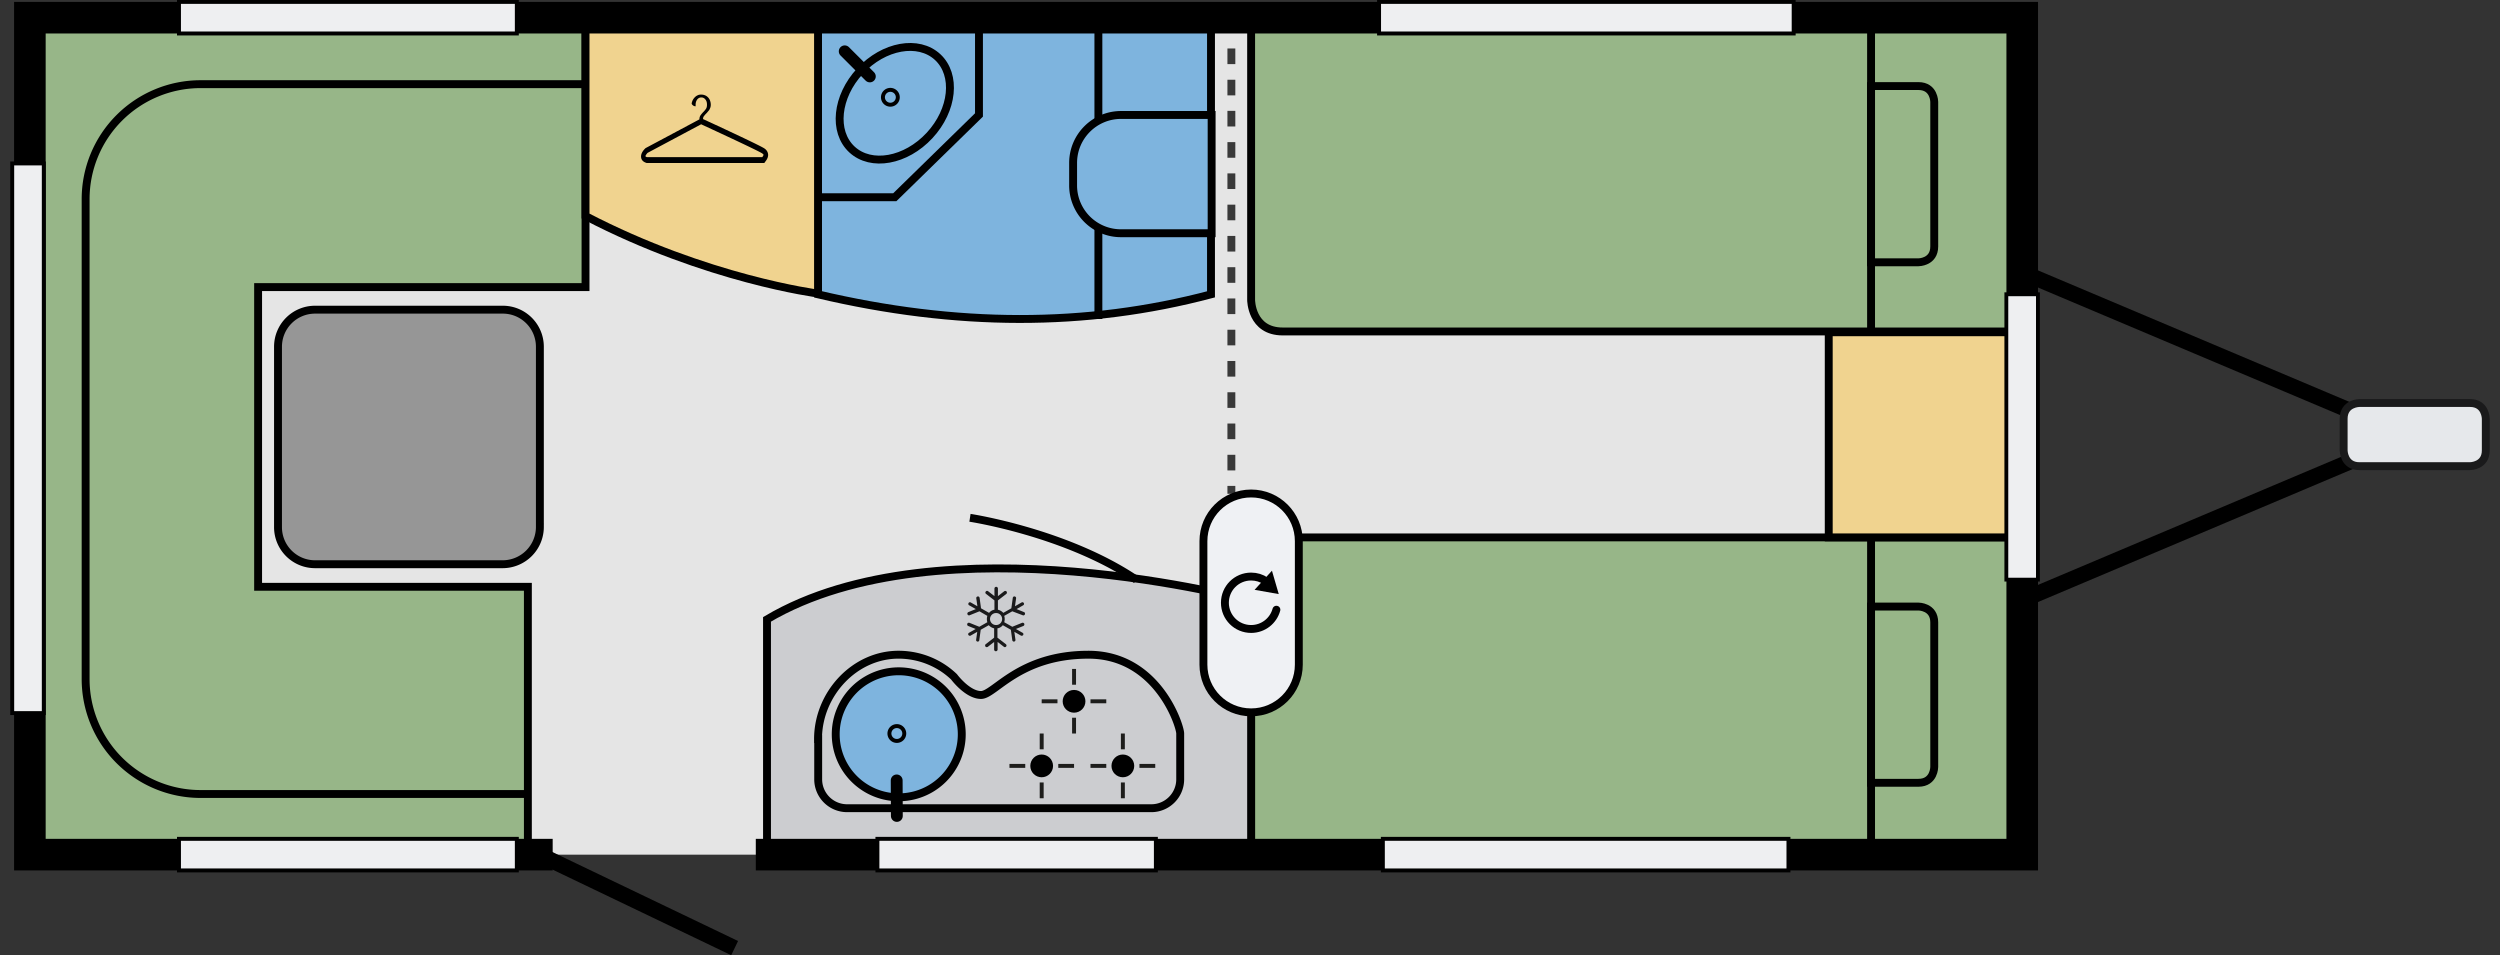 <svg xmlns:xlink="http://www.w3.org/1999/xlink" viewBox="0 0 2290 875" xmlns="http://www.w3.org/2000/svg">
  <rect x="0" y="0" width="2290" height="875" fill="#333333" stroke="none"/>
  <defs>
    <clipPath id="b">
      <path d="M0 0h2290v875H0z"/>
    </clipPath>
    <filter id="a" width="100%" height="100%" x="0%" y="0%" filterUnits="objectBoundingBox">
      <feColorMatrix in="SourceGraphic" values="0 0 0 0 1 0 0 0 0 1 0 0 0 0 1 0 0 0 1 0"/>
    </filter>
    <mask id="d">
      <g filter="url(#a)">
        <path fill-opacity=".75" d="M0 0h2290v875H0z"/>
      </g>
    </mask>
    <g id="c" fill="none" stroke="#000" stroke-width=".5" clip-path="url(#b)">
      <path d="M77.31 1.58v.5" transform="matrix(14.468 0 0 14.465 9.42 0)"/>
      <path stroke-dasharray=".99,.99,.99,.99" d="M77.31 3.07v3.46" transform="matrix(14.468 0 0 14.465 9.42 0)"/>
      <path stroke-dasharray=".99,.99,.99,.99,.99,.99" d="M77.31 7.02v23.26" transform="matrix(14.468 0 0 14.465 9.42 0)"/>
      <path d="M77.31 30.77v.5" transform="matrix(14.468 0 0 14.465 9.42 0)"/>
    </g>
  </defs>
  <path fill="none" stroke="#000" d="m120.83 27.62-5.7 15.56 36.82-15.56-36.82-15.55Zm0 0" transform="matrix(14.468 0 0 14.465 9.42 0)"/>
  <path fill="#e6e8eb" stroke="#1a1a1b" stroke-width=".5" d="M148.73 25.52s-1 0-1 1v2s0 1 1 1h7s1 0 1-1v-2s0-1-1-1Zm0 0" transform="matrix(14.468 0 0 14.465 9.42 0)"/>
  <path fill="#e5e5e5" d="M1767.262 782.855H33.293V16.2h1733.969c47.02 0 85.07 38.047 85.07 85.059V697.8c0 47.011-38.05 85.054-85.07 85.054Zm0 0"/>
  <path fill="#7eb4de" stroke="#000" stroke-width=".5" d="M51.14 18.64c8.74 2.06 16.95 2.1 24.88 0V.93H51.14Zm0 0" transform="matrix(14.468 0 0 14.465 9.42 0)"/>
  <path fill="#97b688" stroke="#000" stroke-width=".5" d="M78.56 1.07v17.92s0 2 2 2h46.82V1.07Zm0 0" transform="matrix(14.468 0 0 14.465 9.42 0)"/>
  <path fill="#97b688" stroke="#000" stroke-width=".5" d="M120.81 16.61s1 0 1-1V6.45s0-1-1-1h-3v11.16Zm0 0" transform="matrix(14.468 0 0 14.465 9.42 0)"/>
  <path fill="none" stroke="#000" stroke-width=".5" d="M117.81.93V20.9" transform="matrix(14.468 0 0 14.465 9.42 0)"/>
  <path fill="#97b688" stroke="#000" stroke-width=".5" d="M78.56 53.95V36.03s0-2 2-2h46.82v19.92Zm0 0" transform="matrix(14.468 0 0 14.465 9.42 0)"/>
  <path fill="#97b688" stroke="#000" stroke-width=".5" d="M120.81 38.41s1 0 1 1v9.16s0 1-1 1h-3V38.41Zm0 0" transform="matrix(14.468 0 0 14.465 9.42 0)"/>
  <path fill="none" stroke="#000" stroke-width=".5" d="M117.81 54.09V34.11" transform="matrix(14.468 0 0 14.465 9.42 0)"/>
  <path fill="#f0d38f" stroke="#000" stroke-width=".5" d="M115.13 21.04h12.25v12.99h-12.25Zm0 0" transform="matrix(14.468 0 0 14.465 9.42 0)"/>
  <path fill="#97b688" stroke="#000" stroke-width=".5" d="M36.42 18.18V1.57H14.74L1.03 1v53.23h14.66v-.46h17.08V37.16H15.69V18.18Zm0 0" transform="matrix(14.468 0 0 14.465 9.42 0)"/>
  <path fill="#cccdd0" stroke="#000" stroke-width=".5" d="M47.91 53.85h30.65v-15.8s-19.67-5.33-30.65 1.17Zm0 0" transform="matrix(14.468 0 0 14.465 9.42 0)"/>
  <path fill="#cccdd0" stroke="#000" stroke-width=".5" d="M51.14 46.8c0-2.86 2.34-5.4 5.2-5.34 1.32.03 2.52.55 3.41 1.4 0 0 .85 1.15 1.71 1.15s2.41-2.55 6.8-2.55 5.81 4.51 5.81 4.99v2.9c0 1.01-.82 1.83-1.83 1.83H52.98a1.83 1.83 0 0 1-1.83-1.83V46.8Zm0 0" transform="matrix(14.468 0 0 14.465 9.42 0)"/>
  <path fill="#969696" stroke="#000" stroke-width=".5" d="M31.17 35.73H19.3c-1.3 0-2.35-1.05-2.35-2.35V21.96c0-1.3 1.05-2.35 2.35-2.35h11.88c1.3 0 2.35 1.05 2.35 2.35v11.42a2.362 2.362 0 0 1-2.36 2.35Zm0 0" transform="matrix(14.468 0 0 14.465 9.42 0)"/>
  <path fill="#7eb4de" stroke="#000" stroke-width=".5" d="M60.24 46.5a3.99 3.99 0 1 1-7.98 0 3.99 3.99 0 0 1 7.98 0Zm0 0" transform="matrix(14.468 0 0 14.465 9.42 0)"/>
  <path fill="#7eb4de" stroke="#000" stroke-width=".5" d="M59.99 6.54c0 1.657-1.786 3-3.99 3s-3.99-1.343-3.99-3 1.786-3 3.99-3c2.203 0 3.99 1.343 3.99 3Zm0 0" transform="matrix(9.838 -10.606 10.608 9.836 199.327 624.205)"/>
  <path fill="none" stroke="#000" stroke-linecap="round" stroke-width=".75" d="m56.13 51.67-.01-2.25" transform="matrix(14.468 0 0 14.465 9.42 0)"/>
  <path fill="none" stroke="#000" stroke-width=".25" d="M56.6 46.45a.47.47 0 1 1-.94 0 .47.47 0 0 1 .94 0Zm0 0" transform="matrix(14.468 0 0 14.465 9.42 0)"/>
  <path fill="none" stroke="#000" stroke-linecap="round" stroke-width=".75" d="m52.83 3.25 1.59 1.59" transform="matrix(14.468 0 0 14.465 9.42 0)"/>
  <path fill="none" stroke="#000" stroke-width=".25" d="M56.19 6.16a.47.47 0 1 1-.94 0 .47.47 0 0 1 .94 0Zm0 0" transform="matrix(14.468 0 0 14.465 9.42 0)"/>
  <path d="M994.246 642.398c0 5.754-4.664 10.418-10.418 10.418s-10.418-4.664-10.418-10.418c0-5.75 4.664-10.414 10.418-10.414s10.418 4.664 10.418 10.414Zm0 0"/>
  <path fill="none" stroke="#1d1d1b" stroke-width=".25" d="M67.35 45.45v1m0-4.09v1m1.04 1.05h1m-4.09 0h1" transform="matrix(14.468 0 0 14.465 9.42 0)"/>
  <path d="M1038.95 701.563c0 5.75-4.665 10.414-10.415 10.414-5.754 0-10.418-4.664-10.418-10.414 0-5.754 4.664-10.415 10.418-10.415 5.75 0 10.414 4.66 10.414 10.414Zm0 0"/>
  <path fill="none" stroke="#1d1d1b" stroke-width=".25" d="M70.44 49.55v1m0-4.1v1m1.05 1.05h1m-4.1 0h1" transform="matrix(14.468 0 0 14.465 9.42 0)"/>
  <path d="M964.586 701.563c0 5.75-4.664 10.414-10.418 10.414-5.75 0-10.414-4.664-10.414-10.414 0-5.754 4.664-10.415 10.414-10.415 5.754 0 10.418 4.66 10.418 10.414Zm0 0"/>
  <path fill="none" stroke="#1d1d1b" stroke-width=".25" d="M65.3 49.55v1m0-4.1v1m1.05 1.05h1m-4.09 0h1" transform="matrix(14.468 0 0 14.465 9.42 0)"/>
  <path fill="none" stroke="#000" stroke-width=".5" d="M60.76 32.79s6.08.92 10.53 3.92M36.42 5.33H12.05a7.28 7.28 0 0 0-7.28 7.28V43a7.28 7.28 0 0 0 7.28 7.28h20.71" transform="matrix(14.468 0 0 14.465 9.42 0)"/>
  <path fill="#1a1a1b" d="M936.809 563.563c.144.144.433.144.578.144.578 0 1.156-.289 1.445-1.012.29-.722 0-1.734-.867-2.023l-6.8-2.75 6.077-3.473c.723-.433 1.012-1.3.578-2.023-.433-.723-1.3-1.012-2.023-.578l-6.078 3.472 1.011-7.234c.145-.867-.433-1.59-1.3-1.734-.867-.145-1.594.433-1.739 1.3l-1.3 9.547-7.38 4.196a9.535 9.535 0 0 0-4.917-2.895v-8.531l7.668-5.934c.722-.578.722-1.445.289-2.168-.578-.722-1.446-.722-2.172-.289l-5.785 4.485v-6.946c0-.867-.723-1.59-1.59-1.59-.871 0-1.594.723-1.594 1.59v6.946l-5.785-4.485c-.727-.578-1.594-.433-2.172.29-.578.722-.433 1.589.29 2.167l7.667 5.934v8.531c-2.023.29-3.762 1.45-4.918 2.895l-7.379-4.196-1.3-9.547c-.145-.867-.872-1.445-1.739-1.3-.867.144-1.445.867-1.3 1.734l1.011 7.234-6.078-3.472c-.723-.434-1.734-.145-2.023.578-.434.722-.145 1.734.578 2.023l6.078 3.473-6.8 2.75c-.724.289-1.157 1.156-.868 2.023.289.578.867 1.012 1.445 1.012.145 0 .434 0 .578-.144l8.973-3.614 7.23 4.196c-.289.867-.433 1.878-.433 2.89 0 1.012.144 2.028.433 2.895l-7.378 4.195-8.97-3.617c-.722-.29-1.734 0-2.023.867-.289.723 0 1.734.868 2.027l6.8 2.746-6.078 3.473c-.722.434-1.012 1.3-.578 2.024.29.433.867.722 1.3.722.29 0 .579 0 .723-.144l6.079-3.47-1.012 7.231c-.145.868.433 1.594 1.3 1.739h.145c.723 0 1.446-.582 1.446-1.305l1.304-9.547 7.38-4.195a9.509 9.509 0 0 0 4.917 2.894v8.535l-7.668 5.93c-.723.578-.723 1.445-.289 2.172.434.723 1.445.723 2.172.29l5.785-4.485v6.941c0 .867.723 1.59 1.59 1.59.871 0 1.594-.723 1.594-1.59v-6.941l5.785 4.484c.289.29.578.29.87.29.435 0 .868-.145 1.157-.579.578-.727.434-1.594-.289-2.172l-7.668-5.93v-8.535c2.024-.289 3.762-1.445 4.918-2.894l7.379 4.195 1.3 9.547c.145.723.727 1.305 1.45 1.305h.145c.867-.145 1.445-.871 1.3-1.739l-1.011-7.23 6.074 3.469c.289.144.437.144.726.144.579 0 1.012-.289 1.301-.722.434-.723.145-1.735-.578-2.024l-6.078-3.473 6.8-2.746c.723-.293 1.157-1.16.868-2.027-.29-.723-1.156-1.156-2.024-.867l-8.972 3.617-7.38-4.195c.29-.867.438-1.883.438-2.895s-.148-2.023-.437-2.89l7.379-4.196Zm-24.454 8.968a5.496 5.496 0 0 1 0-10.992 5.497 5.497 0 1 1 0 10.992Zm0 0"/>
  <use xlink:href="#c" mask="url(#d)"/>
  <path fill="none" stroke="#000" stroke-width=".5" d="M61.33 1.5v5.78L56 12.49h-4.86M68.89 1.12V20.2" transform="matrix(14.468 0 0 14.465 9.42 0)"/>
  <path fill="#7eb4de" stroke="#000" stroke-width=".5" d="M70.33 14.77h5.73V7.28h-5.73c-1.68 0-3.04 1.36-3.04 3.04v1.4a3.028 3.028 0 0 0 3.04 3.05Zm0 0" transform="matrix(14.468 0 0 14.465 9.42 0)"/>
  <path fill="#f0d38f" stroke="#000" stroke-width=".5" d="M36.42 13.68c7.69 4.01 14.72 4.91 14.72 4.91V1.5H36.42Zm0 0" transform="matrix(14.468 0 0 14.465 9.42 0)"/>
  <path d="M698.234 143.93H592.473c-.868-.29-1.157-.723-1.301-.868.144-.582 1.012-2.027 2.023-3.039l49.047-26.183c6.512 3.039 50.781 23.433 55.848 26.617.867.578 1.3 1.156 1.3 1.3 0 .579-.577 1.45-1.156 2.173m5.352-2.461c-.145-1.59-.867-3.906-3.617-5.64-5.207-3.329-48.465-23.29-55.989-26.763 0-1.156.29-2.023.868-2.746.578-.722 1.156-1.449 1.879-2.172.433-.433 1.015-1.011 1.449-1.59.433-.578 1.011-1.156 1.445-1.734.434-.726.723-1.449 1.012-2.172a8.421 8.421 0 0 0 .433-2.75c0-1.445-.289-2.746-.722-3.902a8.332 8.332 0 0 0-1.88-2.895c-.866-.867-1.737-1.445-2.894-1.878-1.156-.434-2.172-.579-3.328-.579-1.156 0-2.168.145-3.039.579a8.202 8.202 0 0 0-2.601 1.734c-.723.723-1.45 1.59-1.883 2.46-.578 1.013-.867 2.024-1.157 3.18 0 .723.434 1.301 1.157 1.883.722.579 1.449.868 2.46.868v-1.45c0-2.023.579-3.613 1.59-4.918 1.016-1.156 2.172-1.734 3.618-1.734 1.449 0 2.75.578 3.761 1.879 1.012 1.16 1.45 2.75 1.45 4.773 0 1.594-.293 2.895-1.016 3.907-.723 1.015-1.445 1.882-2.168 2.605a28 28 0 0 0-2.605 3.04c-.723 1.01-1.157 2.312-1.157 3.901l-49.336 26.329-.144.144c-.723.723-4.485 4.195-3.906 8.39.289 2.313 1.879 4.052 4.629 4.919l.289.144h107.785l.578-.433c0-.578 3.328-3.473 3.039-7.38"/>
  <path fill="#eff1f4" stroke="#000" stroke-width=".5" d="M78.56 31.25c-1.67 0-3.02 1.35-3.02 3.02v7.82c0 1.67 1.35 3.02 3.02 3.02s3.02-1.35 3.02-3.02v-7.82c0-1.67-1.35-3.02-3.02-3.02Zm0 0" transform="matrix(14.468 0 0 14.465 9.42 0)"/>
  <path fill="none" stroke="#000" stroke-linecap="round" stroke-width=".5" d="M79.48 36.79c-.26-.18-.58-.28-.92-.28-.92 0-1.66.74-1.66 1.66 0 .92.74 1.66 1.66 1.66.77 0 1.41-.52 1.6-1.22" transform="matrix(14.468 0 0 14.465 9.42 0)"/>
  <path d="m1149.195 540.273 22.137 3.907-6.223-21.407Zm0 0"/>
  <path fill="none" stroke="#000" stroke-width="2" d="M34.34 54.12H1.24v-53h126.14v53H47.2" transform="matrix(14.468 0 0 14.465 9.42 0)"/>
  <path fill="#eeeff1" stroke="#000" stroke-width=".25" d="M86.9 53.12h25.68v2H86.9Zm-32 0h17.63v2H54.9Zm0 0" transform="matrix(14.468 0 0 14.465 9.42 0)"/>
  <path fill="#eeeff1" stroke="#000" stroke-width=".25" d="M-16.28 26.75h34.81v2h-34.81Zm0 0" transform="matrix(0 -14.465 14.468 0 -375.837 417.733)"/>
  <path fill="#eeeff1" stroke="#000" stroke-width=".25" d="M10.68.12h21.39v2H10.68Zm0 53h21.39v2H10.68Zm75.98-53h26.25v2H86.66Zm0 0" transform="matrix(14.468 0 0 14.465 9.42 0)"/>
  <path fill="#eeeff1" stroke="#000" stroke-width=".244" d="M118.35 26.67h18.07v2h-18.07Zm0 0" transform="matrix(0 -14.465 14.468 0 1451.947 2242.884)"/>
  <path fill="none" stroke="#000" d="m33.72 54.22 12.14 5.82" transform="matrix(14.468 0 0 14.465 9.42 0)"/>
</svg>
